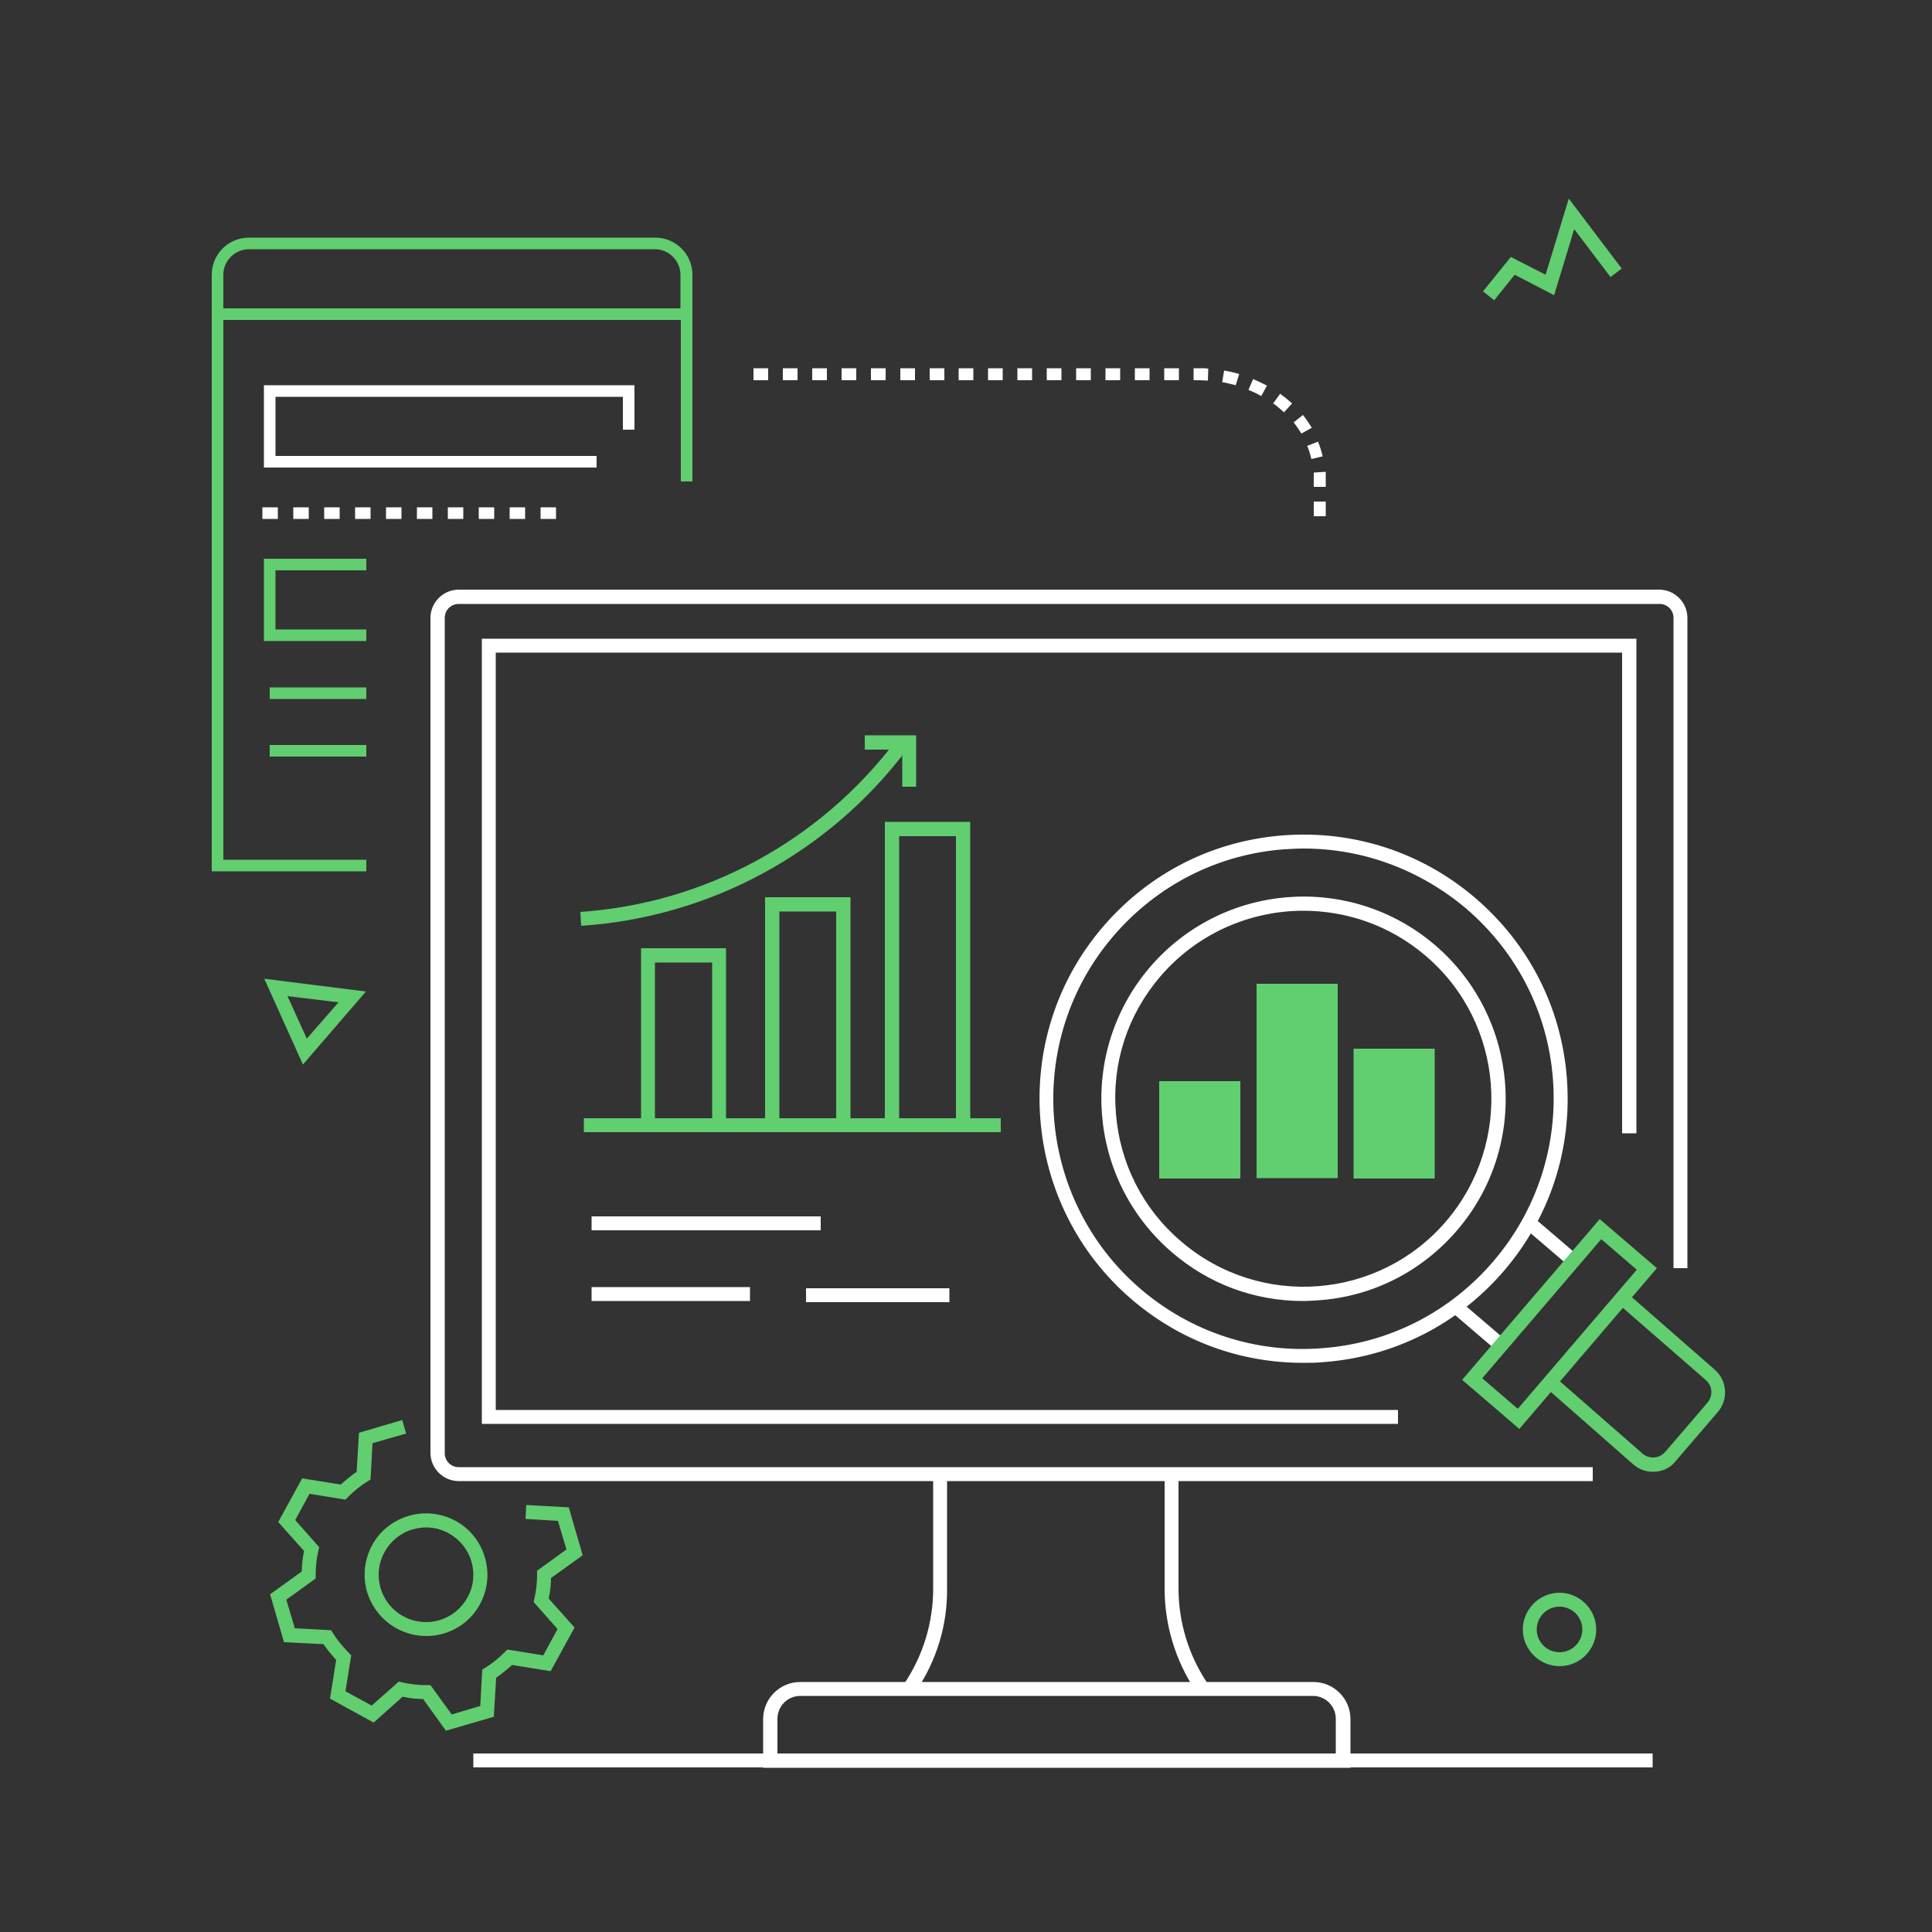 <svg xmlns="http://www.w3.org/2000/svg" xmlns:xlink="http://www.w3.org/1999/xlink" id="Lag_1" x="0px" y="0px" viewBox="0 0 500 500" style="enable-background:new 0 0 500 500;" xml:space="preserve"><rect x="0" y="0" width="500" height="500" fill="#333333" stroke="none"/><style type="text/css">	.st0{fill:#61CE70;}	.st1{fill:#FFFFFF;}</style><g>	<path class="st0" d="M78.4,275.5l-10-22.2l26.3,3.3L78.4,275.5z M74.4,257.8l5,11l8.2-9.4L74.4,257.8z"></path></g><g>	<polygon class="st0" points="386.7,77.7 383.8,75.4 391,66.5 400,71.1 406,51.4 419.7,69.5 416.8,71.7 407.4,59.3 402.2,76.4   392,71.1  "></polygon></g><g>	<path class="st0" d="M403.6,431.2c-5.2,0-9.5-4.3-9.5-9.5s4.3-9.5,9.5-9.5s9.5,4.3,9.5,9.5C413.1,426.9,408.9,431.2,403.6,431.2z   M403.6,415.8c-3.2,0-5.9,2.6-5.9,5.9c0,3.2,2.6,5.9,5.9,5.9c3.2,0,5.9-2.6,5.9-5.9C409.5,418.5,406.9,415.8,403.6,415.8z"></path></g><g>			<rect x="381.2" y="336.6" transform="matrix(0.65 -0.76 0.76 0.65 -127.047 411.243)" class="st1" width="3.6" height="13.9"></rect></g><g>			<rect x="399.9" y="314.7" transform="matrix(0.65 -0.76 0.76 0.65 -103.89 417.755)" class="st1" width="3.6" height="13.9"></rect></g><g>	<path class="st0" d="M393.2,369.8l-14.8-12.7l35.6-41.6l14.8,12.7L393.2,369.8z M383.6,356.7l9.2,7.9l30.8-36l-9.2-7.9L383.6,356.7  z"></path></g><g>	<path class="st0" d="M427.8,380.9c-1.8,0-3.6-0.6-5.1-1.9l-22.3-19.6l2.4-2.7l22.3,19.5c1.7,1.5,4.4,1.3,5.9-0.5l10.9-12.7  c1.5-1.8,1.3-4.4-0.5-5.9L419,337.6l2.4-2.7l22.3,19.5c3.3,2.8,3.7,7.8,0.8,11.1l-10.9,12.7C432.2,380,430,380.9,427.8,380.9z"></path></g><g>	<path class="st1" d="M337.2,352.7c-16.3,0-31.8-5.7-44.3-16.4c-28.6-24.5-32-67.8-7.5-96.4c11.9-13.9,28.4-22.3,46.6-23.7  s35.9,4.3,49.8,16.2s22.3,28.4,23.7,46.6c1.4,18.2-4.3,35.9-16.2,49.8c-11.9,13.9-28.4,22.3-46.6,23.7  C340.8,352.7,338.9,352.7,337.2,352.7z M337.4,219.6c-1.7,0-3.4,0.1-5.1,0.2c-17.2,1.3-32.9,9.3-44.2,22.5  c-23.2,27.1-20,68.1,7.1,91.3c13.1,11.2,29.9,16.7,47.1,15.3c17.2-1.3,32.9-9.3,44.2-22.5c11.2-13.1,16.7-29.9,15.4-47.1  c-1.3-17.2-9.3-32.9-22.5-44.2C367.5,225.1,352.8,219.6,337.4,219.6z M337.2,336.7c-12.5,0-24.4-4.4-33.9-12.6  c-21.9-18.8-24.5-51.8-5.7-73.8c18.8-21.9,51.8-24.5,73.8-5.7c21.9,18.8,24.5,51.9,5.7,73.8c-9.1,10.6-21.8,17.1-35.7,18.1  C339.9,336.6,338.6,336.7,337.2,336.7z M337.3,235.7c-13.7,0-27.4,5.8-37,17c-8.5,9.9-12.6,22.5-11.5,35.4c1,13,7,24.8,16.9,33.2  c20.4,17.5,51.2,15.1,68.6-5.3s15.1-51.2-5.3-68.6C359.8,239.5,348.5,235.7,337.3,235.7z"></path></g><g id="gear-5-icon_3_">	<path class="st0" d="M115.4,447.9l-5.9-8.2c-1.8,0-3.5-0.2-5.3-0.6l-7.5,6.7l-11.3-6.2l1.6-10c-1.2-1.3-2.3-2.7-3.3-4.1L73.5,425  l-3.6-12.4l8.2-5.9c0-1.8,0.2-3.5,0.6-5.3l-6.7-7.5l6.2-11.3l10,1.6c1.3-1.2,2.7-2.3,4.1-3.3l0.6-10.1l11.2-3.3l1,3.5l-8.7,2.5  l-0.5,9.4l-0.8,0.5c-1.8,1.1-3.5,2.5-5,4l-0.7,0.7l-9.3-1.5l-3.7,6.8l6.2,7l-0.2,0.9c-0.5,2.1-0.7,4.2-0.7,6.3v0.9l-7.6,5.5  l2.2,7.4l9.4,0.5l0.5,0.8c1.1,1.8,2.5,3.4,4,5l0.7,0.7l-1.5,9.3l6.8,3.7l7-6.2l0.9,0.2c2.1,0.5,4.2,0.7,6.3,0.7h1l5.5,7.6l7.4-2.2  l0.5-9.4l0.8-0.5c1.8-1.1,3.5-2.5,5-4l0.7-0.7l9.3,1.5l3.7-6.8l-6.2-7l0.2-0.9c0.5-2.1,0.7-4.2,0.7-6.3v-0.9l7.6-5.5l-2.2-7.4  l-8.4-0.5l0.2-3.6l11,0.6l3.6,12.4l-8.2,5.9c0,1.8-0.2,3.5-0.6,5.3l6.7,7.5l-6.2,11.3l-10-1.6c-1.3,1.2-2.7,2.3-4.1,3.3l-0.6,10.1  L115.4,447.9z M110.3,423.4c-6.9,0-13.2-4.5-15.3-11.4c-1.2-4.1-0.7-8.4,1.3-12.1s5.4-6.4,9.5-7.6s8.4-0.7,12.1,1.3  s6.4,5.4,7.6,9.5s0.7,8.4-1.3,12.1s-5.4,6.4-9.5,7.6C113.3,423.2,111.8,423.4,110.3,423.4z M110.3,395.3c-1.2,0-2.3,0.2-3.5,0.5  c-3.1,0.9-5.7,3-7.3,5.9c-1.6,2.9-1.9,6.2-1,9.3c1.9,6.5,8.7,10.2,15.2,8.3c3.1-0.9,5.7-3,7.3-5.9c1.6-2.9,1.9-6.2,1-9.3  c-0.9-3.1-3-5.7-5.9-7.3C114.3,395.8,112.3,395.3,110.3,395.3z"></path></g><g>	<path class="st1" d="M349.4,457.5H197.5v-12.6c0-5.3,4.3-9.6,9.6-9.6h132.8c5.3,0,9.6,4.3,9.6,9.6v12.6H349.4z M201.1,453.8h144.6  v-9c0-3.3-2.7-5.9-5.9-5.9H207.1c-3.3,0-5.9,2.7-5.9,5.9v9H201.1z"></path></g><g>	<path class="st1" d="M237.1,437.6l-3-2c4.8-7.2,7.4-15.7,7.4-24.4V383h3.6v28.1C245.2,420.6,242.4,429.7,237.1,437.6z"></path></g><g>	<path class="st1" d="M309.4,437.6c-5.2-7.9-8-17-8-26.5V383h3.6v28.1c0,8.7,2.6,17.2,7.4,24.4L309.4,437.6z"></path></g><g>	<path class="st1" d="M412.2,383.3H118.7c-4,0-7.3-3.3-7.3-7.3V159.9c0-4,3.3-7.3,7.3-7.3h310.7c4,0,7.3,3.3,7.3,7.3v168.3h-3.6  V159.9c0-2-1.6-3.6-3.6-3.6H118.7c-2,0-3.6,1.6-3.6,3.6v216.2c0,2,1.6,3.6,3.6,3.6h293.5V383.3z"></path></g><g>	<polygon class="st1" points="361.8,368.5 124.7,368.5 124.7,165.3 423.5,165.3 423.5,293.3 419.8,293.3 419.8,168.9 128.3,168.9   128.3,364.9 361.8,364.9  "></polygon></g><g>	<rect x="153.1" y="314.8" class="st1" width="59.3" height="3.6"></rect></g><g>	<rect x="153.1" y="333.1" class="st1" width="41" height="3.6"></rect></g><g>	<rect x="208.6" y="333.4" class="st1" width="37.1" height="3.6"></rect></g><rect x="350.3" y="271.4" class="st0" width="21" height="33.6"></rect><rect x="325.2" y="254.6" class="st0" width="21" height="50.3"></rect><rect x="300" y="279.8" class="st0" width="21" height="25.2"></rect><g>	<rect x="347.6" y="453.8" class="st1" width="80.1" height="3.6"></rect></g><g>	<rect x="122.5" y="453.8" class="st1" width="80.1" height="3.6"></rect></g><g>	<g>		<g>			<polygon class="st0" points="187.9,290.1 184.3,290.1 184.3,249.1 169.5,249.1 169.5,289.7 165.9,289.7 165.9,245.4 187.9,245.4        "></polygon>		</g>		<g>			<polygon class="st0" points="220.1,290.1 216.4,290.1 216.4,235.9 201.7,235.9 201.7,289.6 198,289.6 198,232.2 220.1,232.2        "></polygon>		</g>		<g>			<polygon class="st0" points="251.1,290.1 247.4,290.1 247.4,216.4 232.7,216.4 232.7,289.5 229,289.5 229,212.7 251.1,212.7        "></polygon>		</g>		<g>			<polygon class="st0" points="237.1,203.6 233.5,203.6 233.5,194 223.8,194 223.8,190.3 237.1,190.3    "></polygon>		</g>		<g>			<rect x="151.1" y="289.4" class="st0" width="107.9" height="3.6"></rect>		</g>		<g>			<path class="st0" d="M150.4,239.6l-0.2-3.6c32.2-2.2,61.9-18.3,81.5-44.1l2.9,2.2C214.4,220.8,183.7,237.4,150.4,239.6z"></path>		</g>	</g></g><g>	<polygon class="st0" points="94.8,225.5 54.8,225.5 54.8,81.3 57.8,81.3 57.8,222.5 94.8,222.5  "></polygon></g><g>	<path class="st0" d="M179.2,82.8H54.8V71.1c0-5.3,4.3-9.6,9.6-9.6h105.2c5.3,0,9.6,4.3,9.6,9.6L179.2,82.8L179.2,82.8z M57.8,79.8  h118.3v-8.7c0-3.6-3-6.6-6.6-6.6H64.4c-3.6,0-6.6,3-6.6,6.6C57.8,71.1,57.8,79.8,57.8,79.8z"></path></g><g>	<path class="st1" d="M143.9,134.3h-4v-3h4V134.3z M135.9,134.3h-4v-3h4V134.3z M127.9,134.3h-4v-3h4V134.3z M119.9,134.3h-4v-3h4  V134.3z M111.9,134.3h-4v-3h4V134.3z M103.9,134.3h-4v-3h4V134.3z M95.9,134.3h-4v-3h4V134.3z M87.9,134.3h-4v-3h4V134.3z   M79.9,134.3h-4v-3h4V134.3z M71.9,134.3h-4v-3h4V134.3z"></path></g><g>	<rect x="69.8" y="192.8" class="st0" width="25" height="3"></rect></g><g>	<rect x="69.8" y="177.9" class="st0" width="25" height="3"></rect></g><g>	<polygon class="st1" points="154.4,121 68.3,121 68.3,99.7 164.2,99.7 164.2,111.2 161.2,111.2 161.2,102.7 71.3,102.7 71.3,118   154.4,118  "></polygon></g><g>	<polygon class="st0" points="94.8,165.9 68.3,165.9 68.3,144.6 94.8,144.6 94.8,147.6 71.3,147.6 71.3,162.9 94.8,162.9  "></polygon></g><g>	<rect x="176.2" y="78.3" class="st0" width="3" height="46.3"></rect></g><g>	<path class="st1" d="M343,133.6h-3v-3.8h3.1v3.8H343z M343,126h-3v-2.3c0-0.5,0-0.9,0-1.4l3.1-0.2c0,0.5,0,1,0,1.6v2.3H343z   M339.4,118.8c-0.3-1.1-0.6-2.3-1.1-3.4l2.8-1.1c0.5,1.2,0.9,2.5,1.2,3.8L339.4,118.8z M336.8,112.2c-0.6-1-1.3-2-2-2.9l2.4-1.9  c0.8,1,1.6,2.2,2.3,3.3L336.8,112.2z M332.3,106.7c-0.9-0.8-1.8-1.6-2.8-2.3l1.8-2.5c1.1,0.8,2.1,1.6,3.1,2.5L332.3,106.7z   M326.4,102.5c-1-0.6-2.1-1.1-3.3-1.6l1.2-2.8c1.2,0.5,2.4,1.1,3.6,1.7L326.4,102.5z M319.8,99.7c-1.2-0.3-2.3-0.6-3.5-0.8l0.5-3  c1.3,0.2,2.6,0.5,3.9,0.9L319.8,99.7z M312.6,98.5c-0.7,0-1.4-0.1-2.1-0.1h-1.6v-3.1h1.6c0.8,0,1.5,0,2.2,0.1L312.6,98.5z   M305.1,98.4h-3.8v-3.1h3.8V98.4z M297.5,98.4h-3.8v-3.1h3.8V98.4z M289.9,98.4h-3.8v-3.1h3.8V98.4z M282.3,98.4h-3.8v-3.1h3.8  V98.4z M274.7,98.4h-3.8v-3.1h3.8V98.4z M267.1,98.4h-3.8v-3.1h3.8V98.4z M259.5,98.4h-3.8v-3.1h3.8V98.4z M251.9,98.4h-3.8v-3.1  h3.8V98.4z M244.4,98.4h-3.8v-3.1h3.8V98.4z M236.8,98.4H233v-3.1h3.8V98.4z M229.2,98.4h-3.8v-3.1h3.8V98.4z M221.6,98.4h-3.8  v-3.1h3.8V98.4z M214,98.4h-3.8v-3.1h3.8V98.4z M206.4,98.4h-3.8v-3.1h3.8V98.4z M198.8,98.4H195v-3.1h3.8V98.4z"></path></g></svg>